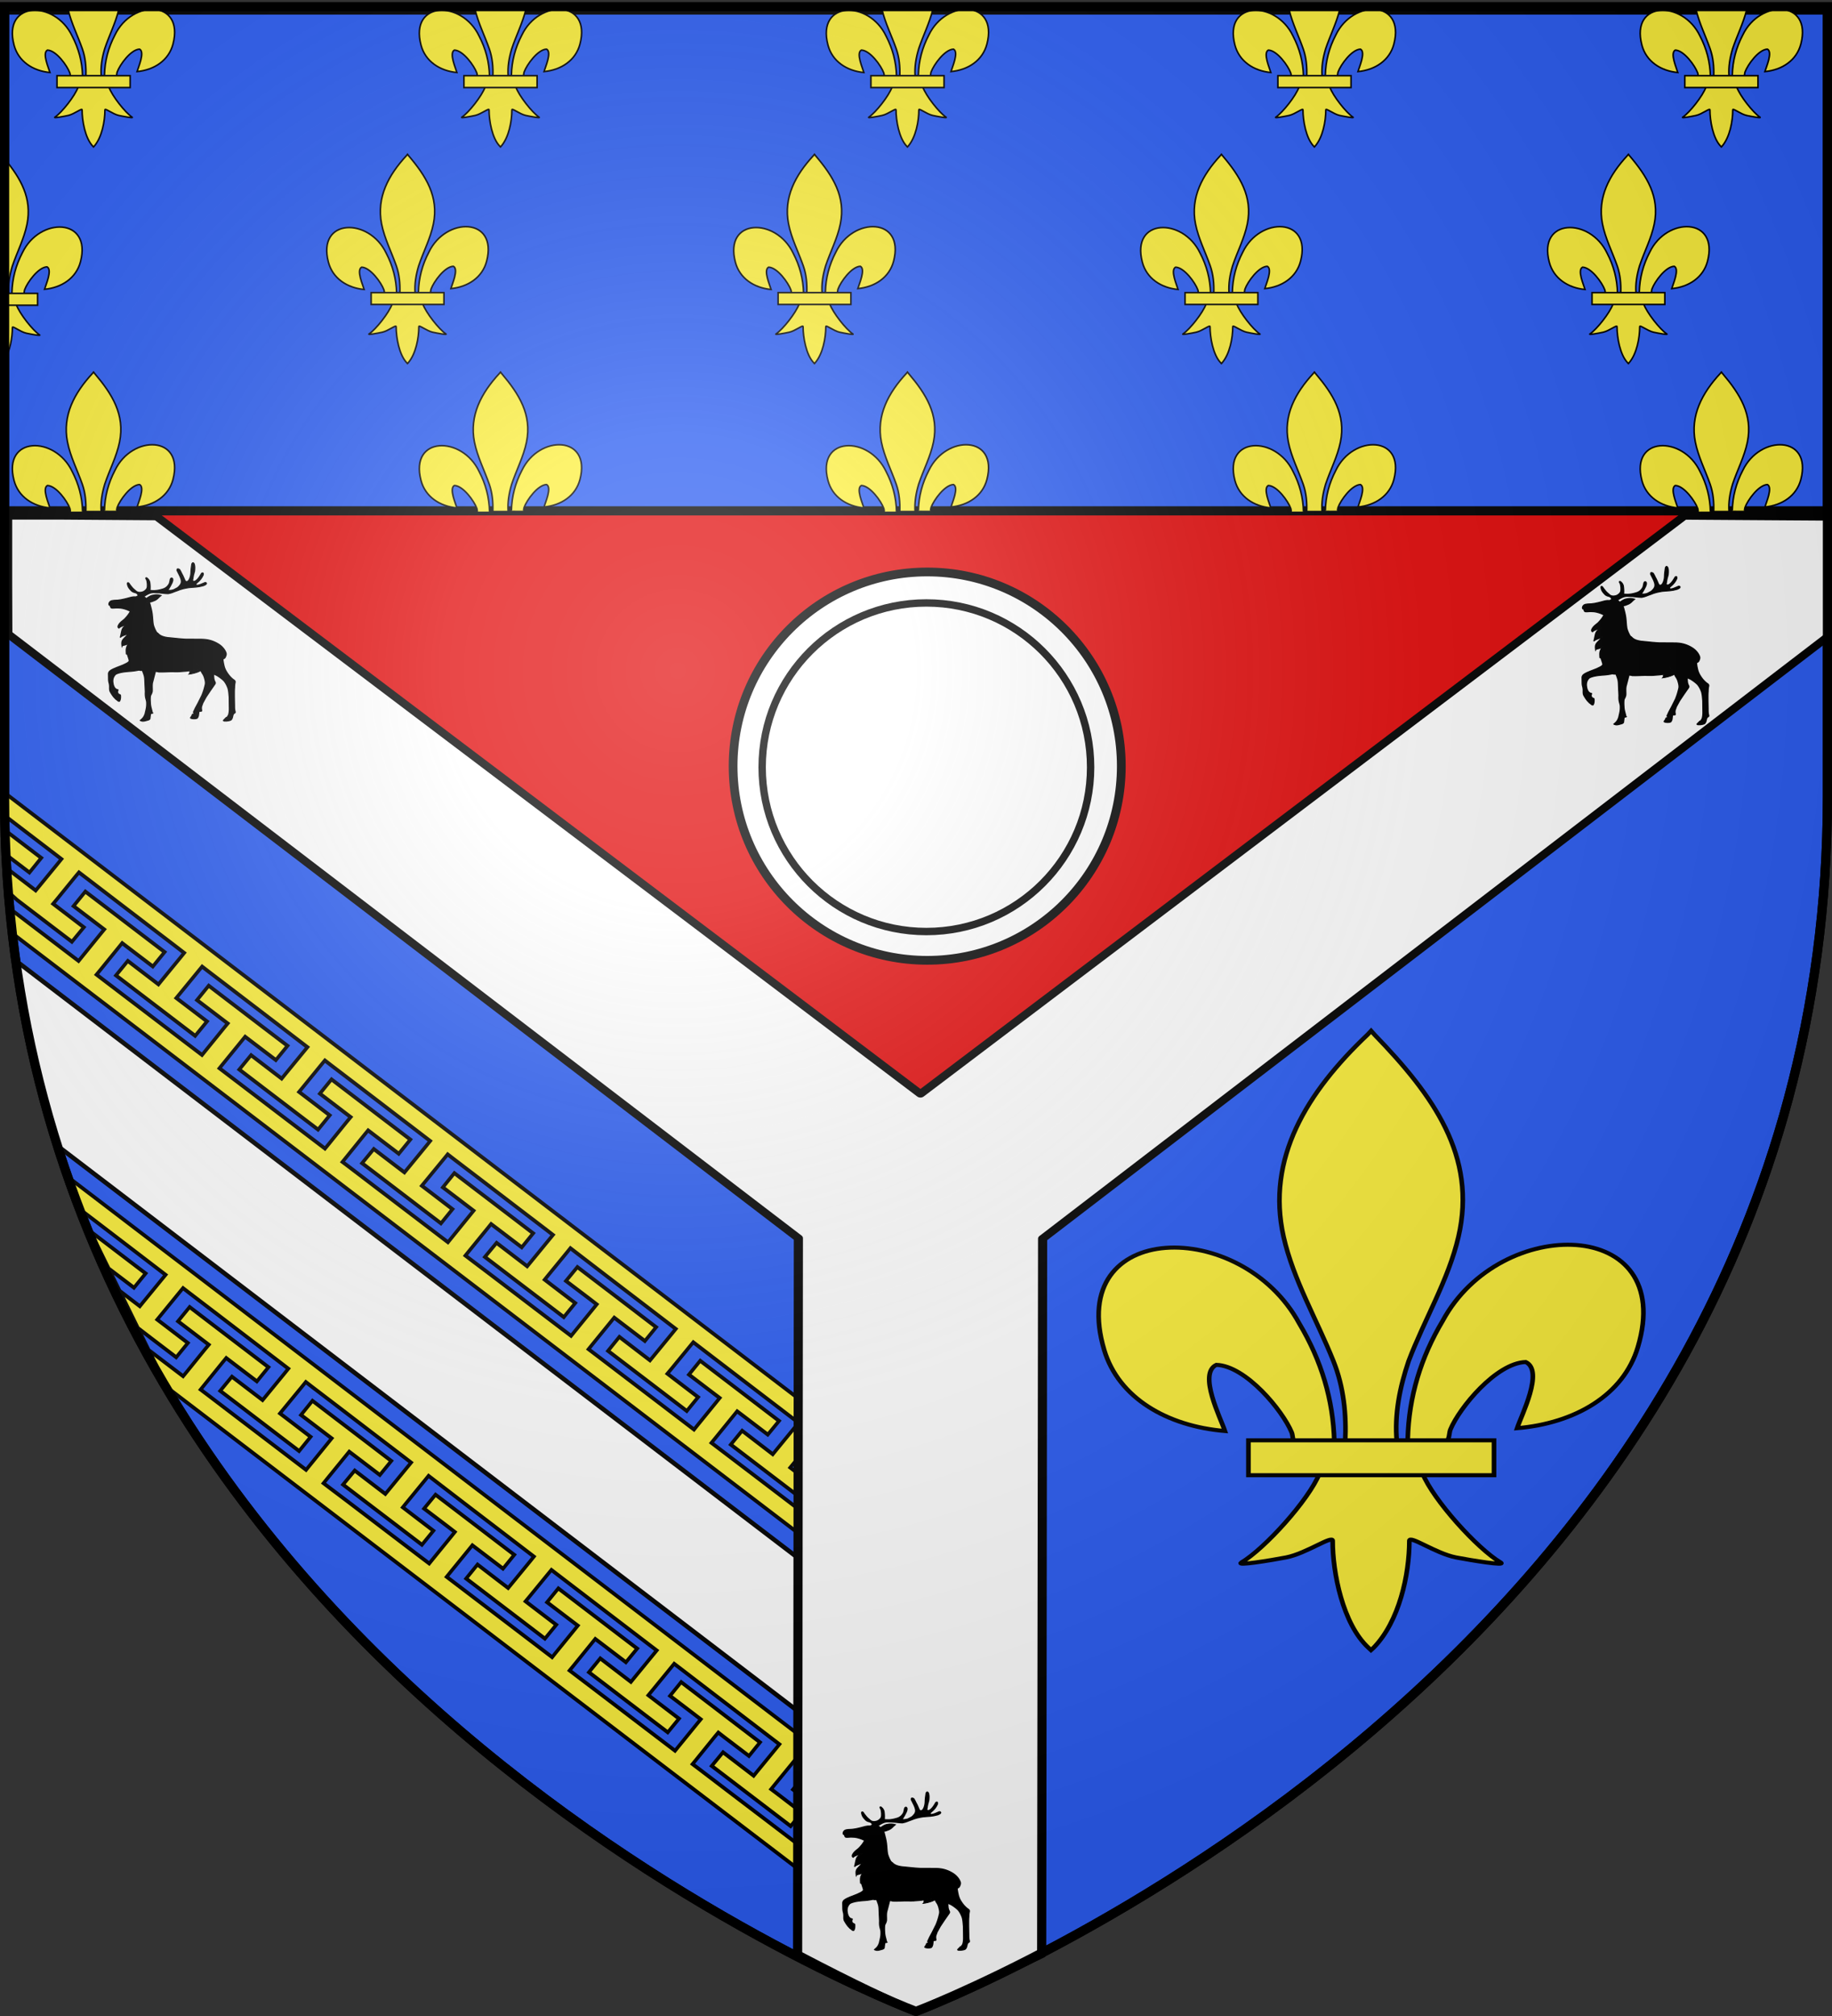 <svg xmlns="http://www.w3.org/2000/svg" xmlns:xlink="http://www.w3.org/1999/xlink" width="600" height="660" style="display:inline" version="1.0"><rect width="100%" height="100%" fill="#333333" stroke="none"/><desc>Flag of Canton of Valais (Wallis)</desc><defs><pattern id="q" width="63.433" height="32.822" patternTransform="translate(706.076 -110.317)" patternUnits="userSpaceOnUse"><path d="M1 16.188V1m45.974 15.188v15.634H15.96V16.188M31.467 1v15.188M1 31.822h61.433M1 16.188h61.433" style="fill:none;fill-opacity:1;fill-rule:evenodd;stroke:#000;stroke-width:2;stroke-linecap:square;stroke-linejoin:miter;stroke-miterlimit:4;stroke-dasharray:none;stroke-opacity:1;display:inline"/></pattern><pattern xlink:href="#q" id="r" patternTransform="translate(706.076 -110.317)"/><pattern xlink:href="#q" id="s" patternTransform="translate(706.076 -110.317)"/><pattern xlink:href="#q" id="u" patternTransform="translate(706.076 -110.317)"/><pattern xlink:href="#r" id="x" patternTransform="translate(1455.798 -99.233)"/><pattern xlink:href="#s" id="w" patternTransform="translate(1455.798 -99.233)"/><pattern xlink:href="#u" id="v" patternTransform="translate(1455.798 -99.233)"/><pattern xlink:href="#I" id="H" patternTransform="translate(1455.798 -99.233)"/><pattern xlink:href="#J" id="G" patternTransform="translate(1455.798 -99.233)"/><pattern xlink:href="#K" id="F" patternTransform="translate(1455.798 -99.233)"/><pattern xlink:href="#B" id="I" patternTransform="translate(706.076 -110.317)"/><pattern xlink:href="#B" id="J" patternTransform="translate(706.076 -110.317)"/><pattern xlink:href="#B" id="K" patternTransform="translate(706.076 -110.317)"/><pattern id="B" width="63.433" height="32.822" patternTransform="translate(706.076 -110.317)" patternUnits="userSpaceOnUse"><path d="M1 16.188V1m45.974 15.188v15.634H15.96V16.188M31.467 1v15.188M1 31.822h61.433M1 16.188h61.433" style="fill:none;fill-opacity:1;fill-rule:evenodd;stroke:#000;stroke-width:2;stroke-linecap:square;stroke-linejoin:miter;stroke-miterlimit:4;stroke-dasharray:none;stroke-opacity:1;display:inline"/></pattern><pattern id="X" width="63.433" height="32.822" patternTransform="translate(706.076 -110.317)" patternUnits="userSpaceOnUse"><path d="M1 16.188V1m45.974 15.188v15.634H15.96V16.188M31.467 1v15.188M1 31.822h61.433M1 16.188h61.433" style="fill:none;fill-opacity:1;fill-rule:evenodd;stroke:#000;stroke-width:2;stroke-linecap:square;stroke-linejoin:miter;stroke-miterlimit:4;stroke-dasharray:none;stroke-opacity:1;display:inline"/></pattern><pattern xlink:href="#X" id="Y" patternTransform="translate(706.076 -110.317)"/><pattern xlink:href="#X" id="Z" patternTransform="translate(706.076 -110.317)"/><pattern xlink:href="#X" id="aa" patternTransform="translate(706.076 -110.317)"/><pattern xlink:href="#Y" id="ad" patternTransform="translate(1455.798 -99.233)"/><pattern xlink:href="#Z" id="ac" patternTransform="translate(1455.798 -99.233)"/><pattern xlink:href="#aa" id="ab" patternTransform="translate(1455.798 -99.233)"/><pattern xlink:href="#ao" id="an" patternTransform="translate(1455.798 -99.233)"/><pattern xlink:href="#ap" id="am" patternTransform="translate(1455.798 -99.233)"/><pattern xlink:href="#aq" id="al" patternTransform="translate(1455.798 -99.233)"/><pattern xlink:href="#ah" id="ao" patternTransform="translate(706.076 -110.317)"/><pattern xlink:href="#ah" id="ap" patternTransform="translate(706.076 -110.317)"/><pattern xlink:href="#ah" id="aq" patternTransform="translate(706.076 -110.317)"/><pattern id="ah" width="63.433" height="32.822" patternTransform="translate(706.076 -110.317)" patternUnits="userSpaceOnUse"><path d="M1 16.188V1m45.974 15.188v15.634H15.96V16.188M31.467 1v15.188M1 31.822h61.433M1 16.188h61.433" style="fill:none;fill-opacity:1;fill-rule:evenodd;stroke:#000;stroke-width:2;stroke-linecap:square;stroke-linejoin:miter;stroke-miterlimit:4;stroke-dasharray:none;stroke-opacity:1;display:inline"/></pattern><g id="l"><path id="k" d="M0 0v1h.5z" transform="rotate(18 3.157 -.5)"/><use xlink:href="#k" width="810" height="540" transform="scale(-1 1)"/></g><g id="m"><use xlink:href="#l" width="810" height="540" transform="rotate(72)"/><use xlink:href="#l" width="810" height="540" transform="rotate(144)"/></g><g id="o"><path id="n" d="M0 0v1h.5z" transform="rotate(18 3.157 -.5)"/><use xlink:href="#n" width="810" height="540" transform="scale(-1 1)"/></g><g id="p"><use xlink:href="#o" width="810" height="540" transform="rotate(72)"/><use xlink:href="#o" width="810" height="540" transform="rotate(144)"/></g><g id="M"><path id="L" d="M0 0v1h.5z" transform="rotate(18 3.157 -.5)"/><use xlink:href="#L" width="810" height="540" transform="scale(-1 1)"/></g><g id="N"><use xlink:href="#M" width="810" height="540" transform="rotate(72)"/><use xlink:href="#M" width="810" height="540" transform="rotate(144)"/></g><g id="P"><path id="O" d="M0 0v1h.5z" transform="rotate(18 3.157 -.5)"/><use xlink:href="#O" width="810" height="540" transform="scale(-1 1)"/></g><g id="Q"><use xlink:href="#P" width="810" height="540" transform="rotate(72)"/><use xlink:href="#P" width="810" height="540" transform="rotate(144)"/></g><g id="S"><path id="R" d="M0 0v1h.5z" transform="rotate(18 3.157 -.5)"/><use xlink:href="#R" width="810" height="540" transform="scale(-1 1)"/></g><g id="T"><use xlink:href="#S" width="810" height="540" transform="rotate(72)"/><use xlink:href="#S" width="810" height="540" transform="rotate(144)"/></g><g id="V"><path id="U" d="M0 0v1h.5z" transform="rotate(18 3.157 -.5)"/><use xlink:href="#U" width="810" height="540" transform="scale(-1 1)"/></g><g id="W"><use xlink:href="#V" width="810" height="540" transform="rotate(72)"/><use xlink:href="#V" width="810" height="540" transform="rotate(144)"/></g><g id="as"><path id="ar" d="M0 0v1h.5z" transform="rotate(18 3.157 -.5)"/><use xlink:href="#ar" width="810" height="540" transform="scale(-1 1)"/></g><g id="at"><use xlink:href="#as" width="810" height="540" transform="rotate(72)"/><use xlink:href="#as" width="810" height="540" transform="rotate(144)"/></g><g id="av"><path id="au" d="M0 0v1h.5z" transform="rotate(18 3.157 -.5)"/><use xlink:href="#au" width="810" height="540" transform="scale(-1 1)"/></g><g id="aw"><use xlink:href="#av" width="810" height="540" transform="rotate(72)"/><use xlink:href="#av" width="810" height="540" transform="rotate(144)"/></g><radialGradient xlink:href="#a" id="aC" cx="221.445" cy="226.331" r="300" fx="221.445" fy="226.331" gradientTransform="matrix(1.353 0 0 1.349 -77.63 -85.747)" gradientUnits="userSpaceOnUse"/><linearGradient id="a"><stop offset="0" style="stop-color:white;stop-opacity:.314"/><stop offset=".19" style="stop-color:white;stop-opacity:.251"/><stop offset=".6" style="stop-color:#6b6b6b;stop-opacity:.125"/><stop offset="1" style="stop-color:black;stop-opacity:.125"/></linearGradient></defs><g style="display:inline"><path d="M598.5 2.188 300.156 300.53v357.907c1.733-.655 298.344-113.1 298.344-397.72z" style="fill:#2b5df2;fill-opacity:1;fill-rule:evenodd;stroke:#000;stroke-width:3;stroke-linecap:butt;stroke-linejoin:bevel;stroke-miterlimit:4;stroke-opacity:1;stroke-dasharray:none"/><path d="M598.707 167.065H1.293L301.55 406.22z" style="fill:#e20909;fill-opacity:1;fill-rule:evenodd;stroke:#000;stroke-width:2.467;stroke-linecap:butt;stroke-linejoin:bevel;stroke-miterlimit:4;stroke-dasharray:none;stroke-opacity:1"/><path d="M1.5 168.78v91.939C1.5 546.17 300 658.5 300 658.5l.156-.062V408.816z" style="fill:#2b5df2;fill-opacity:1;fill-rule:evenodd;stroke:#000;stroke-width:3;stroke-linecap:butt;stroke-linejoin:bevel;stroke-miterlimit:4;stroke-dasharray:none;stroke-opacity:1"/><circle cx="303.67" cy="250.822" r="63.569" style="opacity:1;fill:#fff;fill-opacity:1;fill-rule:nonzero;stroke:#000;stroke-width:2.862;stroke-linecap:round;stroke-linejoin:round;stroke-miterlimit:4;stroke-dasharray:none;stroke-dashoffset:0;stroke-opacity:1"/><circle cx="303.4" cy="251.18" r="53.789" style="opacity:1;fill:#fff;fill-opacity:1;fill-rule:nonzero;stroke:#000;stroke-width:2.422;stroke-linecap:round;stroke-linejoin:round;stroke-miterlimit:4;stroke-dasharray:none;stroke-dashoffset:0;stroke-opacity:1"/><path d="M407.03 608.7c1.424-61.957 16.75-119.54 45.289-174.11 74.714-157.185 302.92-153.431 252.615 38.812-18.537 70.84-81.509 112.474-156.319 119.615 5.4-18.665 35.1-84.652 11.125-97.562-38.339 1.449-85.945 67.706-97.393 99.301-1.653 4.536-1.19 9.778-3.036 14.24" style="display:inline;opacity:1;fill:#fcef3c;fill-opacity:1;fill-rule:evenodd;stroke:#000;stroke-width:6;stroke-linecap:butt;stroke-linejoin:miter;stroke-miterlimit:4;stroke-dasharray:none;stroke-opacity:1" transform="matrix(.253 0 0 .222 358.075 335.91)"/><g style="display:inline;opacity:1"><g style="fill:#fcef3c;fill-opacity:1;stroke:#000;stroke-width:6;stroke-miterlimit:4;stroke-dasharray:none;stroke-opacity:1"><path d="M350.523 657.372c-1.425-61.956-16.751-119.54-45.29-174.108-74.714-157.186-302.92-153.432-252.615 38.81 18.537 70.84 81.509 112.475 156.319 119.616-5.4-18.665-35.1-84.652-11.124-97.562 38.338 1.449 85.944 67.706 97.392 99.301 1.653 4.536 1.19 9.778 3.036 14.24" style="fill:#fcef3c;fill-opacity:1;fill-rule:evenodd;stroke:#000;stroke-width:6;stroke-linecap:butt;stroke-linejoin:miter;stroke-miterlimit:4;stroke-dasharray:none;stroke-opacity:1" transform="matrix(.253 0 0 .222 348.318 326.033)"/><path d="M393.626 57.12c-78.714 84.85-131.565 182.962-108.781 298.031 12.57 63.484 43.041 122.28 64.53 183.438 13.437 38.37 16.873 78.452 15.282 118.781h66.781c-3.196-40.626 3.807-79.998 15.282-118.781 20.474-61.538 51.625-119.906 64.53-183.438 24.129-118.779-32.506-208.36-108.437-297.656l-4.64-5.918z" style="fill:#fcef3c;fill-opacity:1;fill-rule:nonzero;stroke:#000;stroke-width:6;stroke-linecap:butt;stroke-linejoin:miter;stroke-miterlimit:4;stroke-dasharray:none;stroke-opacity:1" transform="matrix(.253 0 0 .222 348.318 326.033)"/><path d="M331.345 704.401c-13.962 39.13-70.889 110.792-101.125 131.22-7.843 5.297 37.486-3.052 57.78-7.5 26.62-5.835 61.218-34.198 60.407-24.188-.075 45.838 12.811 122.324 46.406 157.468l3.182 3.388 3.287-3.388c33.578-39.17 46.238-108.042 46.406-157.468-.81-10.01 33.788 18.353 60.407 24.187 20.295 4.449 65.623 12.798 57.78 7.5-30.236-20.427-87.131-92.089-101.093-131.219z" style="fill:#fcef3c;fill-opacity:1;fill-rule:evenodd;stroke:#000;stroke-width:6;stroke-linecap:butt;stroke-linejoin:miter;stroke-miterlimit:4;stroke-dasharray:none;stroke-opacity:1" transform="matrix(.253 0 0 .222 348.318 326.033)"/><path d="M239.352 655.379H557.24v51.503H239.352z" style="fill:#fcef3c;fill-opacity:1;stroke:#000;stroke-width:6;stroke-miterlimit:4;stroke-dasharray:none;stroke-opacity:1" transform="matrix(.253 0 0 .222 348.318 326.033)"/></g></g><g style="display:inline;opacity:1"><path d="M470.945-222.234 1001.66-406.87l-52.975-50.617L387.48-262.27c23.055 15.306 48.182 29.76 83.465 40.037z" style="display:inline;opacity:1;fill:#fff;fill-opacity:1;fill-rule:evenodd;stroke:#000;stroke-width:2.412;stroke-linecap:butt;stroke-linejoin:miter;stroke-miterlimit:4;stroke-dasharray:none;stroke-opacity:1" transform="matrix(.333 .507 -.351 .459 -215.53 238.74)"/><path d="m502.125-212.236 12.716-4.428 22.128-7.688 22.049-7.642 4.811-1.66-.116 3.218-.576 16.832-.09 3.23-4.787 1.67-17.29 5.999 23.368 2.33 15.666-5.404 17.292-6.037.33-10.557-17.29 6-4.785 1.67.118-3.256.549-16.805.118-3.256 4.783-1.633 22.104-7.698 22.101-7.66 22.13-7.687 4.757-1.643-.09 3.229-.577 16.832-.115 3.219-4.786 1.67-17.318 6.027-.38 10.536 17.345-6.054 22.076-7.67 17.346-6.054.297-10.453-17.29 5.999-4.786 1.67.118-3.256.602-16.822.09-3.229 4.784-1.633 22.104-7.697 22.1-7.66 22.105-7.697 4.783-1.634-.116 3.22-.576 16.831-.116 3.219-4.733 1.654-17.343 6.016-.403 10.488 17.37-6.044 22.08-7.708 17.317-6.026.318-10.368-17.29 6-4.759 1.643.091-3.23.576-16.831.091-3.23 4.811-1.66 11.023-3.802 11.129-3.837 22.128-7.687 22.102-7.66 4.758-1.644-.09 3.23-.574 16.794-.119 3.256-4.786 1.671-17.315 5.989-.287 10.302 17.265-6.01 22.104-7.697 17.318-6.026.335-10.244-17.318 6.027-4.811 1.66.143-3.246.576-16.832.119-3.257 4.758-1.643 22.101-7.66 22.076-7.67 22.13-7.687 4.785-1.67-.118 3.256-.577 16.832-.09 3.229-4.758 1.643-17.368 6.006-.336 10.244 17.318-6.027 22.104-7.697 17.293-6.037.355-10.158-17.318 6.027-4.758 1.643.118-3.256.574-16.795.093-3.266 4.786-1.671 22.073-7.632 22.077-7.67 22.1-7.66 4.787-1.67-.091 3.228-.577 16.832-.09 3.23-4.812 1.66-17.29 5.999-.38 10.147 17.318-6.026 22.157-7.715 17.317-6.026.323-10.055-17.316 5.989-4.76 1.68.092-3.266.574-16.794.119-3.257 4.783-1.633 22.104-7.697 22.048-7.642 5.737-1.985a355 355 0 0 0 1.536-11.583L768.752-315.466l-281.138 97.867zm101.758 14.843 119.001-41.423 338.376-117.785a481 481 0 0 0 3.334-12.213l-2.935 1.023.09-3.229.524-16.814.09-3.23 4.786-1.67 3.094-1.076c.68-3.489 1.315-7.009 1.904-10.54l-4.706 1.627-22.103 7.697-17.318 6.027-.323 10.054 17.293-6.036 4.814-1.7-.09 3.23-.496 16.787-.09 3.229-4.839 1.688-22.079 7.708-22.053 7.718-22.104 7.697-4.814 1.699.118-3.257.469-16.76.146-3.283 4.783-1.633 17.32-6.065.27-10.037-17.318 6.027-22.129 7.687-17.318 6.026-.274 10.113 17.292-6.037 4.811-1.66-.115 3.218-.524 16.815-.09 3.229-4.786 1.67-22.079 7.709-22.132 7.725-22.053 7.718-4.786 1.67.118-3.256.496-16.787.09-3.229 4.761-1.681 17.293-6.037.355-10.158-17.318 6.027-22.103 7.697-17.318 6.027-.308 10.216 17.346-6.054 4.76-1.681-.09 3.228-.523 16.815-.066 3.24-4.786 1.67-22.156 7.715-22.079 7.708-22.079 7.707-4.786 1.671.09-3.228.524-16.815.09-3.229 4.787-1.671 17.293-6.037.307-10.216-17.29 6-22.104 7.697-17.293 6.036-.365 10.31 17.348-6.093 4.783-1.633-.09 3.23-.521 16.776-.09 3.229-4.761 1.681-22.107 7.735-22.131 7.726-11.16 3.902-11.002 3.888-4.786 1.671.09-3.229.524-16.815.09-3.228 4.761-1.682 17.293-6.036.318-10.368-17.29 6-22.08 7.707-17.37 6.044-.27 10.425 17.346-6.054 4.733-1.653-.09 3.229-.497 16.787-.09 3.229-4.786 1.67-22.132 7.726-22.078 7.707-22.104 7.698-4.761 1.681.09-3.229.469-16.76.118-3.256 4.786-1.67 17.293-6.037.325-10.481-17.318 6.026-22.104 7.698-17.318 6.026-.327 10.519 17.317-6.027 4.84-1.688-.144 3.246-.468 16.76-.119 3.256-4.733 1.654-22.159 7.752-43.83-4.222-4.461-1.946 4.786-1.671 17.32-6.065.33-10.556-17.292 6.037-22.104 7.697zM332.61-304.701l12.58-4.361 22.077-7.67 4.811-1.661-.09 3.229-.574 16.794-.118 3.257-4.811 1.66-17.29 6 8.502 3.448 2.996 2.762 5.47-1.416 22.105-7.697 17.292-6.037.396-10.763-17.317 6.026-4.811 1.661.143-3.246.523-16.815.144-3.246 4.786-1.671 22.1-7.66 22.077-7.67 22.076-7.67 4.784-1.633-.091 3.23-.574 16.794-.093 3.266-4.81 1.661-17.291 5.999-.34 10.708 17.264-6.01 22.42-7.801 17.319-6.027.366-10.697-17.318 6.026-4.786 1.671.118-3.256.574-16.795.118-3.256 4.783-1.633 22.104-7.698 22.13-7.687 22.048-7.642 4.81-1.661-.115 3.218-.576 16.833-.09 3.229-4.787 1.67-17.29 6-.36 10.621 17.29-5.998 22.103-7.698 17.293-6.037.33-10.556-17.29 5.999-4.786 1.67.118-3.256.55-16.804.117-3.257 4.784-1.633 22.104-7.697 22.1-7.66 22.13-7.687 4.758-1.644-.09 3.23-.577 16.831-.116 3.219-4.785 1.671-17.318 6.026-.381 10.537 17.345-6.055 22.077-7.67 17.345-6.053.298-10.454-17.29 6-4.786 1.67.118-3.256.601-16.822.091-3.23 4.783-1.632 22.104-7.698 22.101-7.66 22.104-7.697 4.784-1.633-.116 3.218-.576 16.833-.116 3.218-4.733 1.654-17.343 6.016-.403 10.488 17.37-6.044 22.079-7.707 17.318-6.027.317-10.367-17.29 5.999-4.758 1.643.09-3.229.577-16.832.09-3.229 4.811-1.66 11.023-3.803 11.129-3.837 22.129-7.687 22.101-7.66 4.758-1.643-.09 3.229-.574 16.794-.118 3.257-4.786 1.67-17.315 5.99-.288 10.301 17.265-6.009 22.104-7.697 17.318-6.027.335-10.243-17.318 6.026-4.81 1.66.142-3.245.577-16.833.118-3.256 4.758-1.644 22.101-7.66 22.077-7.669 22.129-7.687 4.786-1.671-.119 3.256-.576 16.832-.09 3.23-4.759 1.643-17.368 6.006-.335 10.243 17.318-6.026 22.104-7.698 17.292-6.036.355-10.158-17.317 6.026-4.759 1.644.118-3.257.574-16.794.093-3.267 4.786-1.67 22.074-7.633 22.076-7.67 22.101-7.66 4.786-1.67-.09 3.228-.577 16.833-.09 3.229-4.811 1.66-17.29 6-.38 10.147 17.317-6.027 22.157-7.715 17.318-6.026.322-10.054-17.315 5.988-4.761 1.681.093-3.266.574-16.795.118-3.256 4.783-1.633 22.104-7.698 22.049-7.642 5.736-1.985a356 356 0 0 0 1.537-11.582L754.136-461.7 324.18-312.028zm12.315 12.83 17.293-6.036.29-10.728-17.264 6.009-9.088 3.164zm49.285-27.794-.313 10.68 17.292-6.036 4.786-1.671-.118 3.256-.496 16.788-.09 3.228-4.786 1.671-22.079 7.708-22.106 7.735 4.903 3.229 3.898 4.001L708.268-385.05l338.375-117.785a481 481 0 0 0 3.334-12.213l-2.935 1.024.091-3.23.524-16.814.09-3.229 4.786-1.67 3.093-1.077c.681-3.489 1.315-7.009 1.904-10.539l-4.705 1.626-22.104 7.698-17.318 6.026-.322 10.055 17.293-6.037 4.813-1.699-.09 3.23-.497 16.786-.09 3.23-4.84 1.688-22.078 7.707-22.053 7.718-22.104 7.698-4.814 1.698.118-3.256.469-16.76.145-3.284 4.784-1.633 17.32-6.064.27-10.037-17.318 6.026-22.13 7.687-17.317 6.027-.275 10.113 17.293-6.037 4.811-1.661-.115 3.219-.524 16.814-.09 3.23-4.787 1.67-22.078 7.708-22.132 7.725-22.053 7.718-4.786 1.671.118-3.256.496-16.788.09-3.228 4.761-1.682 17.293-6.036.355-10.158-17.318 6.026-22.104 7.698-17.318 6.026-.307 10.216 17.346-6.054 4.76-1.681-.09 3.229-.524 16.815-.065 3.239-4.786 1.67-22.157 7.716-22.078 7.707-22.079 7.708-4.786 1.67.09-3.228.524-16.815.09-3.229 4.787-1.67 17.292-6.037.308-10.216-17.29 5.999-22.104 7.697-17.293 6.037-.365 10.309 17.348-6.092 4.783-1.633-.09 3.229-.521 16.777-.091 3.228-4.76 1.682-22.107 7.735-22.132 7.725-11.159 3.902-11.002 3.889-4.786 1.67.09-3.228.524-16.815.09-3.229 4.761-1.681 17.293-6.037.317-10.367-17.29 5.999-22.078 7.707-17.371 6.044-.27 10.426 17.345-6.054 4.734-1.654-.09 3.229-.497 16.787-.09 3.229-4.786 1.671-22.132 7.725-22.078 7.708-22.104 7.697-4.761 1.681.09-3.228.469-16.76.118-3.256 4.786-1.671 17.293-6.037.325-10.48-17.318 6.026-22.104 7.697-17.318 6.026-.328 10.52 17.318-6.027 4.839-1.689-.143 3.246-.469 16.76-.118 3.256-4.733 1.654-22.159 7.753-22.079 7.708-22.131 7.725-4.786 1.67.09-3.228.524-16.815.09-3.229 4.786-1.67 17.32-6.065.331-10.557-17.292 6.037-22.104 7.697-17.318 6.027-.308 10.604 17.293-6.036 4.786-1.671-.118 3.256-.496 16.787-.09 3.23-4.787 1.67-22.079 7.708-22.131 7.725-22.079 7.708-4.81 1.66.115-3.218.496-16.787.09-3.229 4.786-1.671 17.293-6.037.338-10.67-17.318 6.027-22.42 7.802z" style="display:inline;opacity:1;fill:#fcef3c;fill-opacity:1;fill-rule:evenodd;stroke:#000;stroke-width:2;stroke-linecap:butt;stroke-linejoin:miter;stroke-miterlimit:4;stroke-dasharray:none;stroke-opacity:1" transform="matrix(.333 .507 -.351 .459 -215.53 238.74)"/></g></g><g style="display:inline"><g style="display:inline"><g style="display:inline"><path d="M1.5 2.188v163.968h597V2.188z" style="opacity:1;fill:#2b5df2;fill-opacity:1;stroke:#000;stroke-width:3;stroke-miterlimit:4;stroke-dasharray:none;stroke-opacity:1" transform="translate(0 1.086)"/><path d="M567.344 23.538c.107-4.67 1.262-9.01 3.413-13.123 5.632-11.847 22.833-11.564 19.04 2.926-1.396 5.34-6.143 8.477-11.781 9.015.407-1.406 2.645-6.38.838-7.353-2.89.11-6.478 5.103-7.34 7.485-.125.341-.09.737-.23 1.073" style="display:inline;fill:#fcef3c;fill-opacity:1;fill-rule:evenodd;stroke:#000;stroke-width:.511;stroke-linecap:butt;stroke-linejoin:miter;stroke-miterlimit:4;stroke-dasharray:none;stroke-opacity:1" transform="translate(0 1.086)"/><path d="M560.18 23.847c-.107-4.67-1.262-9.01-3.413-13.123-5.632-11.848-22.833-11.565-19.04 2.925 1.396 5.34 6.143 8.478 11.781 9.016-.407-1.407-2.645-6.38-.838-7.353 2.89.109 6.478 5.103 7.34 7.484.125.342.09.737.23 1.074" style="fill:#fcef3c;fill-opacity:1;fill-rule:evenodd;stroke:#000;stroke-width:.511;stroke-linecap:butt;stroke-linejoin:miter;stroke-miterlimit:4;stroke-dasharray:none;stroke-opacity:1" transform="translate(0 1.086)"/><path d="M555.5 2.188c1.057 4.358 3.102 8.473 4.594 12.718 1.013 2.892 1.276 5.898 1.156 8.938h5.031c-.24-3.062.292-6.015 1.157-8.938 1.421-4.272 3.51-8.36 4.593-12.718z" style="fill:#fcef3c;fill-opacity:1;fill-rule:nonzero;stroke:#000;stroke-width:.511;stroke-linecap:butt;stroke-linejoin:miter;stroke-miterlimit:4;stroke-dasharray:none;stroke-opacity:1" transform="translate(0 1.086)"/><path d="M558.735 27.392c-1.053 2.95-5.343 8.35-7.622 9.89-.591.4 2.825-.23 4.355-.565 2.006-.44 4.614-2.577 4.553-1.823-.006 3.455.965 9.22 3.498 11.869l.24.255.247-.255c2.531-2.952 3.485-8.143 3.498-11.869-.061-.754 2.547 1.383 4.553 1.823 1.53.335 4.946.965 4.355.565-2.279-1.54-6.567-6.94-7.62-9.89z" style="fill:#fcef3c;fill-opacity:1;fill-rule:evenodd;stroke:#000;stroke-width:.511;stroke-linecap:butt;stroke-linejoin:miter;stroke-miterlimit:4;stroke-dasharray:none;stroke-opacity:1" transform="translate(0 1.086)"/><path d="M551.801 23.697h23.96v3.882h-23.96z" style="fill:#fcef3c;fill-opacity:1;stroke:#000;stroke-width:.511;stroke-miterlimit:4;stroke-dasharray:none;stroke-opacity:1" transform="translate(0 1.086)"/><path d="M434.06 23.538c.107-4.67 1.262-9.01 3.413-13.123 5.632-11.847 22.833-11.564 19.04 2.926-1.396 5.34-6.143 8.477-11.781 9.015.407-1.406 2.645-6.38.838-7.353-2.89.11-6.478 5.103-7.34 7.485-.125.341-.09.737-.23 1.073" style="display:inline;fill:#fcef3c;fill-opacity:1;fill-rule:evenodd;stroke:#000;stroke-width:.511;stroke-linecap:butt;stroke-linejoin:miter;stroke-miterlimit:4;stroke-dasharray:none;stroke-opacity:1" transform="translate(0 1.086)"/><path d="M426.896 23.847c-.107-4.67-1.262-9.01-3.413-13.123-5.632-11.848-22.833-11.565-19.04 2.925 1.396 5.34 6.143 8.478 11.781 9.016-.407-1.407-2.645-6.38-.838-7.353 2.89.109 6.478 5.103 7.34 7.484.125.342.09.737.23 1.074" style="fill:#fcef3c;fill-opacity:1;fill-rule:evenodd;stroke:#000;stroke-width:.511;stroke-linecap:butt;stroke-linejoin:miter;stroke-miterlimit:4;stroke-dasharray:none;stroke-opacity:1" transform="translate(0 1.086)"/><path d="M422.219 2.188c1.057 4.358 3.102 8.473 4.594 12.718 1.012 2.892 1.276 5.898 1.156 8.938H433c-.241-3.062.291-6.015 1.156-8.938 1.422-4.272 3.51-8.36 4.594-12.718z" style="fill:#fcef3c;fill-opacity:1;fill-rule:nonzero;stroke:#000;stroke-width:.511;stroke-linecap:butt;stroke-linejoin:miter;stroke-miterlimit:4;stroke-dasharray:none;stroke-opacity:1" transform="translate(0 1.086)"/><path d="M425.45 27.392c-1.052 2.95-5.342 8.35-7.621 9.89-.591.4 2.825-.23 4.355-.565 2.006-.44 4.614-2.577 4.553-1.823-.006 3.455.965 9.22 3.498 11.869l.24.255.247-.255c2.531-2.952 3.485-8.143 3.498-11.869-.061-.754 2.547 1.383 4.553 1.823 1.53.335 4.946.965 4.355.565-2.279-1.54-6.567-6.94-7.62-9.89z" style="fill:#fcef3c;fill-opacity:1;fill-rule:evenodd;stroke:#000;stroke-width:.511;stroke-linecap:butt;stroke-linejoin:miter;stroke-miterlimit:4;stroke-dasharray:none;stroke-opacity:1" transform="translate(0 1.086)"/><path d="M418.517 23.697h23.96v3.882h-23.96z" style="fill:#fcef3c;fill-opacity:1;stroke:#000;stroke-width:.511;stroke-miterlimit:4;stroke-dasharray:none;stroke-opacity:1" transform="translate(0 1.086)"/><path d="M300.776 23.538c.107-4.67 1.262-9.01 3.413-13.123 5.632-11.847 22.833-11.564 19.04 2.926-1.396 5.34-6.143 8.477-11.781 9.015.407-1.406 2.645-6.38.838-7.353-2.89.11-6.478 5.103-7.34 7.485-.125.341-.09.737-.23 1.073" style="display:inline;fill:#fcef3c;fill-opacity:1;fill-rule:evenodd;stroke:#000;stroke-width:.511;stroke-linecap:butt;stroke-linejoin:miter;stroke-miterlimit:4;stroke-dasharray:none;stroke-opacity:1" transform="translate(0 1.086)"/><path d="M293.612 23.847c-.107-4.67-1.262-9.01-3.413-13.123-5.632-11.848-22.833-11.565-19.04 2.925 1.396 5.34 6.143 8.478 11.781 9.016-.407-1.407-2.645-6.38-.838-7.353 2.89.109 6.478 5.103 7.34 7.484.125.342.09.737.23 1.074" style="fill:#fcef3c;fill-opacity:1;fill-rule:evenodd;stroke:#000;stroke-width:.511;stroke-linecap:butt;stroke-linejoin:miter;stroke-miterlimit:4;stroke-dasharray:none;stroke-opacity:1" transform="translate(0 1.086)"/><path d="M288.906 2.188c1.057 4.359 3.133 8.472 4.625 12.718 1.013 2.892 1.276 5.898 1.156 8.938h5.032c-.241-3.062.291-6.015 1.156-8.938 1.422-4.272 3.51-8.36 4.594-12.718z" style="fill:#fcef3c;fill-opacity:1;fill-rule:nonzero;stroke:#000;stroke-width:.511;stroke-linecap:butt;stroke-linejoin:miter;stroke-miterlimit:4;stroke-dasharray:none;stroke-opacity:1" transform="translate(0 1.086)"/><path d="M292.167 27.392c-1.053 2.95-5.343 8.35-7.622 9.89-.591.4 2.825-.23 4.355-.565 2.006-.44 4.614-2.577 4.553-1.823-.006 3.455.965 9.22 3.498 11.869l.24.255.247-.255c2.531-2.952 3.485-8.143 3.498-11.869-.061-.754 2.547 1.383 4.553 1.823 1.53.335 4.946.965 4.355.565-2.279-1.54-6.567-6.94-7.62-9.89z" style="fill:#fcef3c;fill-opacity:1;fill-rule:evenodd;stroke:#000;stroke-width:.511;stroke-linecap:butt;stroke-linejoin:miter;stroke-miterlimit:4;stroke-dasharray:none;stroke-opacity:1" transform="translate(0 1.086)"/><path d="M285.233 23.697h23.96v3.882h-23.96z" style="fill:#fcef3c;fill-opacity:1;stroke:#000;stroke-width:.511;stroke-miterlimit:4;stroke-dasharray:none;stroke-opacity:1" transform="translate(0 1.086)"/><path d="M167.492 23.538c.107-4.67 1.262-9.01 3.413-13.123 5.632-11.847 22.833-11.564 19.04 2.926-1.396 5.34-6.143 8.477-11.781 9.015.407-1.406 2.645-6.38.838-7.353-2.89.11-6.478 5.103-7.34 7.485-.125.341-.09.737-.23 1.073" style="display:inline;fill:#fcef3c;fill-opacity:1;fill-rule:evenodd;stroke:#000;stroke-width:.511;stroke-linecap:butt;stroke-linejoin:miter;stroke-miterlimit:4;stroke-dasharray:none;stroke-opacity:1" transform="translate(0 1.086)"/><path d="M160.328 23.847c-.107-4.67-1.262-9.01-3.413-13.123-5.632-11.848-22.833-11.565-19.04 2.925 1.396 5.34 6.143 8.478 11.781 9.016-.407-1.407-2.645-6.38-.838-7.353 2.89.109 6.478 5.103 7.34 7.484.125.342.09.737.23 1.074" style="fill:#fcef3c;fill-opacity:1;fill-rule:evenodd;stroke:#000;stroke-width:.511;stroke-linecap:butt;stroke-linejoin:miter;stroke-miterlimit:4;stroke-dasharray:none;stroke-opacity:1" transform="translate(0 1.086)"/><path d="M155.625 2.188c1.057 4.359 3.133 8.472 4.625 12.718 1.013 2.892 1.276 5.898 1.156 8.938h5.031c-.24-3.062.292-6.015 1.157-8.938 1.421-4.272 3.51-8.36 4.594-12.718z" style="fill:#fcef3c;fill-opacity:1;fill-rule:nonzero;stroke:#000;stroke-width:.511;stroke-linecap:butt;stroke-linejoin:miter;stroke-miterlimit:4;stroke-dasharray:none;stroke-opacity:1" transform="translate(0 1.086)"/><path d="M158.883 27.392c-1.053 2.95-5.343 8.35-7.622 9.89-.591.4 2.825-.23 4.355-.565 2.006-.44 4.614-2.577 4.553-1.823-.006 3.455.965 9.22 3.498 11.869l.24.255.247-.255c2.531-2.952 3.485-8.143 3.498-11.869-.061-.754 2.547 1.383 4.553 1.823 1.53.335 4.946.965 4.355.565-2.279-1.54-6.567-6.94-7.62-9.89z" style="fill:#fcef3c;fill-opacity:1;fill-rule:evenodd;stroke:#000;stroke-width:.511;stroke-linecap:butt;stroke-linejoin:miter;stroke-miterlimit:4;stroke-dasharray:none;stroke-opacity:1" transform="translate(0 1.086)"/><path d="M151.949 23.697h23.96v3.882h-23.96z" style="fill:#fcef3c;fill-opacity:1;stroke:#000;stroke-width:.511;stroke-miterlimit:4;stroke-dasharray:none;stroke-opacity:1" transform="translate(0 1.086)"/><path d="M34.208 23.538c.107-4.67 1.262-9.01 3.413-13.123 5.632-11.847 22.833-11.564 19.04 2.926-1.396 5.34-6.143 8.477-11.781 9.015.407-1.406 2.645-6.38.838-7.353-2.89.11-6.478 5.103-7.34 7.485-.125.341-.09.737-.23 1.073" style="display:inline;fill:#fcef3c;fill-opacity:1;fill-rule:evenodd;stroke:#000;stroke-width:.511;stroke-linecap:butt;stroke-linejoin:miter;stroke-miterlimit:4;stroke-dasharray:none;stroke-opacity:1" transform="translate(0 1.086)"/><path d="M27.044 23.847c-.107-4.67-1.262-9.01-3.413-13.123C17.999-1.124.798-.841 4.59 13.649c1.396 5.34 6.143 8.478 11.781 9.016-.407-1.407-2.645-6.38-.838-7.353 2.89.109 6.478 5.103 7.34 7.484.125.342.09.737.23 1.074" style="fill:#fcef3c;fill-opacity:1;fill-rule:evenodd;stroke:#000;stroke-width:.511;stroke-linecap:butt;stroke-linejoin:miter;stroke-miterlimit:4;stroke-dasharray:none;stroke-opacity:1" transform="translate(0 1.086)"/><path d="M22.344 2.188c1.057 4.359 3.133 8.472 4.625 12.718 1.013 2.892 1.276 5.898 1.156 8.938h5.031c-.24-3.062.26-6.015 1.125-8.938 1.422-4.272 3.51-8.361 4.594-12.718z" style="fill:#fcef3c;fill-opacity:1;fill-rule:nonzero;stroke:#000;stroke-width:.511;stroke-linecap:butt;stroke-linejoin:miter;stroke-miterlimit:4;stroke-dasharray:none;stroke-opacity:1" transform="translate(0 1.086)"/><path d="M25.599 27.392c-1.053 2.95-5.343 8.35-7.622 9.89-.591.4 2.825-.23 4.355-.565 2.006-.44 4.614-2.577 4.553-1.823-.006 3.455.965 9.22 3.498 11.869l.24.255.247-.255c2.531-2.952 3.485-8.143 3.498-11.869-.061-.754 2.547 1.383 4.553 1.823 1.53.335 4.946.965 4.355.565-2.279-1.54-6.567-6.94-7.62-9.89z" style="fill:#fcef3c;fill-opacity:1;fill-rule:evenodd;stroke:#000;stroke-width:.511;stroke-linecap:butt;stroke-linejoin:miter;stroke-miterlimit:4;stroke-dasharray:none;stroke-opacity:1" transform="translate(0 1.086)"/><path d="M18.665 23.697h23.96v3.882h-23.96z" style="fill:#fcef3c;fill-opacity:1;stroke:#000;stroke-width:.511;stroke-miterlimit:4;stroke-dasharray:none;stroke-opacity:1" transform="translate(0 1.086)"/><g style="display:inline"><path d="M407.03 608.7c1.424-61.957 16.75-119.54 45.289-174.11 74.714-157.185 302.92-153.431 252.615 38.812-18.537 70.84-81.509 112.474-156.319 119.615 5.4-18.665 35.1-84.652 11.125-97.562-38.339 1.449-85.945 67.706-97.393 99.301-1.653 4.536-1.19 9.778-3.036 14.24" style="display:inline;opacity:1;fill:#fcef3c;fill-opacity:1;fill-rule:evenodd;stroke:#000;stroke-width:6.78;stroke-linecap:butt;stroke-linejoin:miter;stroke-miterlimit:4;stroke-dasharray:none;stroke-opacity:1" transform="matrix(.075 0 0 .075 506.36 50.016)"/><g style="display:inline;opacity:1"><g style="fill:#fcef3c;fill-opacity:1;stroke:#000;stroke-width:6.78;stroke-miterlimit:4;stroke-dasharray:none;stroke-opacity:1"><path d="M350.523 657.372c-1.425-61.956-16.751-119.54-45.29-174.108-74.714-157.186-302.92-153.432-252.615 38.81 18.537 70.84 81.509 112.475 156.319 119.616-5.4-18.665-35.1-84.652-11.124-97.562 38.338 1.449 85.944 67.706 97.392 99.301 1.653 4.536 1.19 9.778 3.036 14.24" style="fill:#fcef3c;fill-opacity:1;fill-rule:evenodd;stroke:#000;stroke-width:6.78;stroke-linecap:butt;stroke-linejoin:miter;stroke-miterlimit:4;stroke-dasharray:none;stroke-opacity:1" transform="matrix(.075 0 0 .075 503.455 46.656)"/><path d="M393.626 57.12c-78.714 84.85-131.565 182.962-108.781 298.031 12.57 63.484 43.041 122.28 64.53 183.438 13.437 38.37 16.873 78.452 15.282 118.781h66.781c-3.196-40.626 3.807-79.998 15.282-118.781 20.474-61.538 51.625-119.906 64.53-183.438 24.129-118.779-32.506-208.36-108.437-297.656l-4.64-5.918z" style="fill:#fcef3c;fill-opacity:1;fill-rule:nonzero;stroke:#000;stroke-width:6.78;stroke-linecap:butt;stroke-linejoin:miter;stroke-miterlimit:4;stroke-dasharray:none;stroke-opacity:1" transform="matrix(.075 0 0 .075 503.455 46.656)"/><path d="M331.345 704.401c-13.962 39.13-70.889 110.792-101.125 131.22-7.843 5.297 37.486-3.052 57.78-7.5 26.62-5.835 61.218-34.198 60.407-24.188-.075 45.838 12.811 122.324 46.406 157.468l3.182 3.388 3.287-3.388c33.578-39.17 46.238-108.042 46.406-157.468-.81-10.01 33.788 18.353 60.407 24.187 20.295 4.449 65.623 12.798 57.78 7.5-30.236-20.427-87.131-92.089-101.093-131.219z" style="fill:#fcef3c;fill-opacity:1;fill-rule:evenodd;stroke:#000;stroke-width:6.78;stroke-linecap:butt;stroke-linejoin:miter;stroke-miterlimit:4;stroke-dasharray:none;stroke-opacity:1" transform="matrix(.075 0 0 .075 503.455 46.656)"/><path d="M239.352 655.379H557.24v51.503H239.352z" style="fill:#fcef3c;fill-opacity:1;stroke:#000;stroke-width:6.78;stroke-miterlimit:4;stroke-dasharray:none;stroke-opacity:1" transform="matrix(.075 0 0 .075 503.455 46.656)"/></g></g></g><g style="display:inline"><path d="M407.03 608.7c1.424-61.957 16.75-119.54 45.289-174.11 74.714-157.185 302.92-153.431 252.615 38.812-18.537 70.84-81.509 112.474-156.319 119.615 5.4-18.665 35.1-84.652 11.125-97.562-38.339 1.449-85.945 67.706-97.393 99.301-1.653 4.536-1.19 9.778-3.036 14.24" style="display:inline;opacity:1;fill:#fcef3c;fill-opacity:1;fill-rule:evenodd;stroke:#000;stroke-width:6.78;stroke-linecap:butt;stroke-linejoin:miter;stroke-miterlimit:4;stroke-dasharray:none;stroke-opacity:1" transform="matrix(.075 0 0 .075 373.076 50.016)"/><g style="display:inline;opacity:1"><g style="fill:#fcef3c;fill-opacity:1;stroke:#000;stroke-width:6.78;stroke-miterlimit:4;stroke-dasharray:none;stroke-opacity:1"><path d="M350.523 657.372c-1.425-61.956-16.751-119.54-45.29-174.108-74.714-157.186-302.92-153.432-252.615 38.81 18.537 70.84 81.509 112.475 156.319 119.616-5.4-18.665-35.1-84.652-11.124-97.562 38.338 1.449 85.944 67.706 97.392 99.301 1.653 4.536 1.19 9.778 3.036 14.24" style="fill:#fcef3c;fill-opacity:1;fill-rule:evenodd;stroke:#000;stroke-width:6.78;stroke-linecap:butt;stroke-linejoin:miter;stroke-miterlimit:4;stroke-dasharray:none;stroke-opacity:1" transform="matrix(.075 0 0 .075 370.171 46.656)"/><path d="M393.626 57.12c-78.714 84.85-131.565 182.962-108.781 298.031 12.57 63.484 43.041 122.28 64.53 183.438 13.437 38.37 16.873 78.452 15.282 118.781h66.781c-3.196-40.626 3.807-79.998 15.282-118.781 20.474-61.538 51.625-119.906 64.53-183.438 24.129-118.779-32.506-208.36-108.437-297.656l-4.64-5.918z" style="fill:#fcef3c;fill-opacity:1;fill-rule:nonzero;stroke:#000;stroke-width:6.78;stroke-linecap:butt;stroke-linejoin:miter;stroke-miterlimit:4;stroke-dasharray:none;stroke-opacity:1" transform="matrix(.075 0 0 .075 370.171 46.656)"/><path d="M331.345 704.401c-13.962 39.13-70.889 110.792-101.125 131.22-7.843 5.297 37.486-3.052 57.78-7.5 26.62-5.835 61.218-34.198 60.407-24.188-.075 45.838 12.811 122.324 46.406 157.468l3.182 3.388 3.287-3.388c33.578-39.17 46.238-108.042 46.406-157.468-.81-10.01 33.788 18.353 60.407 24.187 20.295 4.449 65.623 12.798 57.78 7.5-30.236-20.427-87.131-92.089-101.093-131.219z" style="fill:#fcef3c;fill-opacity:1;fill-rule:evenodd;stroke:#000;stroke-width:6.78;stroke-linecap:butt;stroke-linejoin:miter;stroke-miterlimit:4;stroke-dasharray:none;stroke-opacity:1" transform="matrix(.075 0 0 .075 370.171 46.656)"/><path d="M239.352 655.379H557.24v51.503H239.352z" style="fill:#fcef3c;fill-opacity:1;stroke:#000;stroke-width:6.78;stroke-miterlimit:4;stroke-dasharray:none;stroke-opacity:1" transform="matrix(.075 0 0 .075 370.171 46.656)"/></g></g></g><g style="display:inline"><path d="M407.03 608.7c1.424-61.957 16.75-119.54 45.289-174.11 74.714-157.185 302.92-153.431 252.615 38.812-18.537 70.84-81.509 112.474-156.319 119.615 5.4-18.665 35.1-84.652 11.125-97.562-38.339 1.449-85.945 67.706-97.393 99.301-1.653 4.536-1.19 9.778-3.036 14.24" style="display:inline;opacity:1;fill:#fcef3c;fill-opacity:1;fill-rule:evenodd;stroke:#000;stroke-width:6.78;stroke-linecap:butt;stroke-linejoin:miter;stroke-miterlimit:4;stroke-dasharray:none;stroke-opacity:1" transform="matrix(.075 0 0 .075 239.792 50.016)"/><g style="display:inline;opacity:1"><g style="fill:#fcef3c;fill-opacity:1;stroke:#000;stroke-width:6.78;stroke-miterlimit:4;stroke-dasharray:none;stroke-opacity:1"><path d="M350.523 657.372c-1.425-61.956-16.751-119.54-45.29-174.108-74.714-157.186-302.92-153.432-252.615 38.81 18.537 70.84 81.509 112.475 156.319 119.616-5.4-18.665-35.1-84.652-11.124-97.562 38.338 1.449 85.944 67.706 97.392 99.301 1.653 4.536 1.19 9.778 3.036 14.24" style="fill:#fcef3c;fill-opacity:1;fill-rule:evenodd;stroke:#000;stroke-width:6.78;stroke-linecap:butt;stroke-linejoin:miter;stroke-miterlimit:4;stroke-dasharray:none;stroke-opacity:1" transform="matrix(.075 0 0 .075 236.887 46.656)"/><path d="M393.626 57.12c-78.714 84.85-131.565 182.962-108.781 298.031 12.57 63.484 43.041 122.28 64.53 183.438 13.437 38.37 16.873 78.452 15.282 118.781h66.781c-3.196-40.626 3.807-79.998 15.282-118.781 20.474-61.538 51.625-119.906 64.53-183.438 24.129-118.779-32.506-208.36-108.437-297.656l-4.64-5.918z" style="fill:#fcef3c;fill-opacity:1;fill-rule:nonzero;stroke:#000;stroke-width:6.78;stroke-linecap:butt;stroke-linejoin:miter;stroke-miterlimit:4;stroke-dasharray:none;stroke-opacity:1" transform="matrix(.075 0 0 .075 236.887 46.656)"/><path d="M331.345 704.401c-13.962 39.13-70.889 110.792-101.125 131.22-7.843 5.297 37.486-3.052 57.78-7.5 26.62-5.835 61.218-34.198 60.407-24.188-.075 45.838 12.811 122.324 46.406 157.468l3.182 3.388 3.287-3.388c33.578-39.17 46.238-108.042 46.406-157.468-.81-10.01 33.788 18.353 60.407 24.187 20.295 4.449 65.623 12.798 57.78 7.5-30.236-20.427-87.131-92.089-101.093-131.219z" style="fill:#fcef3c;fill-opacity:1;fill-rule:evenodd;stroke:#000;stroke-width:6.78;stroke-linecap:butt;stroke-linejoin:miter;stroke-miterlimit:4;stroke-dasharray:none;stroke-opacity:1" transform="matrix(.075 0 0 .075 236.887 46.656)"/><path d="M239.352 655.379H557.24v51.503H239.352z" style="fill:#fcef3c;fill-opacity:1;stroke:#000;stroke-width:6.78;stroke-miterlimit:4;stroke-dasharray:none;stroke-opacity:1" transform="matrix(.075 0 0 .075 236.887 46.656)"/></g></g></g><g style="display:inline"><path d="M407.03 608.7c1.424-61.957 16.75-119.54 45.289-174.11 74.714-157.185 302.92-153.431 252.615 38.812-18.537 70.84-81.509 112.474-156.319 119.615 5.4-18.665 35.1-84.652 11.125-97.562-38.339 1.449-85.945 67.706-97.393 99.301-1.653 4.536-1.19 9.778-3.036 14.24" style="display:inline;opacity:1;fill:#fcef3c;fill-opacity:1;fill-rule:evenodd;stroke:#000;stroke-width:6.78;stroke-linecap:butt;stroke-linejoin:miter;stroke-miterlimit:4;stroke-dasharray:none;stroke-opacity:1" transform="matrix(.075 0 0 .075 106.508 50.016)"/><g style="display:inline;opacity:1"><g style="fill:#fcef3c;fill-opacity:1;stroke:#000;stroke-width:6.78;stroke-miterlimit:4;stroke-dasharray:none;stroke-opacity:1"><path d="M350.523 657.372c-1.425-61.956-16.751-119.54-45.29-174.108-74.714-157.186-302.92-153.432-252.615 38.81 18.537 70.84 81.509 112.475 156.319 119.616-5.4-18.665-35.1-84.652-11.124-97.562 38.338 1.449 85.944 67.706 97.392 99.301 1.653 4.536 1.19 9.778 3.036 14.24" style="fill:#fcef3c;fill-opacity:1;fill-rule:evenodd;stroke:#000;stroke-width:6.78;stroke-linecap:butt;stroke-linejoin:miter;stroke-miterlimit:4;stroke-dasharray:none;stroke-opacity:1" transform="matrix(.075 0 0 .075 103.603 46.656)"/><path d="M393.626 57.12c-78.714 84.85-131.565 182.962-108.781 298.031 12.57 63.484 43.041 122.28 64.53 183.438 13.437 38.37 16.873 78.452 15.282 118.781h66.781c-3.196-40.626 3.807-79.998 15.282-118.781 20.474-61.538 51.625-119.906 64.53-183.438 24.129-118.779-32.506-208.36-108.437-297.656l-4.64-5.918z" style="fill:#fcef3c;fill-opacity:1;fill-rule:nonzero;stroke:#000;stroke-width:6.78;stroke-linecap:butt;stroke-linejoin:miter;stroke-miterlimit:4;stroke-dasharray:none;stroke-opacity:1" transform="matrix(.075 0 0 .075 103.603 46.656)"/><path d="M331.345 704.401c-13.962 39.13-70.889 110.792-101.125 131.22-7.843 5.297 37.486-3.052 57.78-7.5 26.62-5.835 61.218-34.198 60.407-24.188-.075 45.838 12.811 122.324 46.406 157.468l3.182 3.388 3.287-3.388c33.578-39.17 46.238-108.042 46.406-157.468-.81-10.01 33.788 18.353 60.407 24.187 20.295 4.449 65.623 12.798 57.78 7.5-30.236-20.427-87.131-92.089-101.093-131.219z" style="fill:#fcef3c;fill-opacity:1;fill-rule:evenodd;stroke:#000;stroke-width:6.78;stroke-linecap:butt;stroke-linejoin:miter;stroke-miterlimit:4;stroke-dasharray:none;stroke-opacity:1" transform="matrix(.075 0 0 .075 103.603 46.656)"/><path d="M239.352 655.379H557.24v51.503H239.352z" style="fill:#fcef3c;fill-opacity:1;stroke:#000;stroke-width:6.78;stroke-miterlimit:4;stroke-dasharray:none;stroke-opacity:1" transform="matrix(.075 0 0 .075 103.603 46.656)"/></g></g></g><path d="M3.903 94.81c.107-4.67 1.263-9.01 3.414-13.123 5.631-11.847 22.832-11.565 19.04 2.926-1.397 5.339-6.143 8.477-11.782 9.015.407-1.407 2.646-6.38.838-7.353-2.89.109-6.477 5.103-7.34 7.484-.125.342-.09.737-.23 1.074" style="display:inline;fill:#fcef3c;fill-opacity:1;fill-rule:evenodd;stroke:#000;stroke-width:.511;stroke-linecap:butt;stroke-linejoin:miter;stroke-miterlimit:4;stroke-dasharray:none;stroke-opacity:1" transform="translate(0 1.086)"/><path d="M1.5 50.906v44.219h1.344c-.241-3.062.291-6.046 1.156-8.969 1.543-4.638 3.871-9.024 4.844-13.812 1.729-8.511-2.05-15.032-7.344-21.438Z" style="fill:#fcef3c;fill-opacity:1;fill-rule:nonzero;stroke:#000;stroke-width:.511;stroke-linecap:butt;stroke-linejoin:miter;stroke-miterlimit:4;stroke-dasharray:none;stroke-opacity:1" transform="translate(0 1.086)"/><path d="M1.5 98.656v18.063c1.826-3.018 2.552-7.344 2.563-10.563C4 105.402 6.619 107.56 8.625 108c1.53.335 4.935.962 4.344.563-2.28-1.54-6.573-6.957-7.625-9.907z" style="fill:#fcef3c;fill-opacity:1;fill-rule:evenodd;stroke:#000;stroke-width:.511;stroke-linecap:butt;stroke-linejoin:miter;stroke-miterlimit:4;stroke-dasharray:none;stroke-opacity:1" transform="translate(0 1.086)"/><path d="M1.5 94.969v3.875h10.813v-3.875z" style="fill:#fcef3c;fill-opacity:1;stroke:#000;stroke-width:.511;stroke-miterlimit:4;stroke-dasharray:none;stroke-opacity:1" transform="translate(0 1.086)"/><path d="M567.344 166.082c.107-4.67 1.262-9.01 3.413-13.123 5.632-11.848 22.833-11.565 19.04 2.925-1.396 5.34-6.143 8.478-11.781 9.016.407-1.407 2.645-6.38.838-7.353-2.89.109-6.478 5.103-7.34 7.484-.125.342-.09.737-.23 1.074" style="display:inline;fill:#fcef3c;fill-opacity:1;fill-rule:evenodd;stroke:#000;stroke-width:.511;stroke-linecap:butt;stroke-linejoin:miter;stroke-miterlimit:4;stroke-dasharray:none;stroke-opacity:1" transform="translate(0 1.086)"/><path d="M560.18 166.391c-.107-4.67-1.262-9.01-3.413-13.123-5.632-11.848-22.833-11.565-19.04 2.925 1.396 5.34 6.143 8.478 11.781 9.016-.407-1.407-2.645-6.38-.838-7.354 2.89.11 6.478 5.104 7.34 7.485.125.342.09.737.23 1.073" style="fill:#fcef3c;fill-opacity:1;fill-rule:evenodd;stroke:#000;stroke-width:.511;stroke-linecap:butt;stroke-linejoin:miter;stroke-miterlimit:4;stroke-dasharray:none;stroke-opacity:1" transform="translate(0 1.086)"/><path d="M563.43 121.148c-5.934 6.395-9.917 13.79-8.2 22.463.947 4.785 3.244 9.217 4.864 13.827 1.013 2.892 1.272 5.913 1.152 8.953h5.033c-.24-3.062.287-6.03 1.152-8.953 1.543-4.639 3.891-9.038 4.864-13.827 1.819-8.952-2.45-15.704-8.173-22.435l-.35-.446z" style="fill:#fcef3c;fill-opacity:1;fill-rule:nonzero;stroke:#000;stroke-width:.511;stroke-linecap:butt;stroke-linejoin:miter;stroke-miterlimit:4;stroke-dasharray:none;stroke-opacity:1" transform="translate(0 1.086)"/><path d="M434.06 166.082c.107-4.67 1.262-9.01 3.413-13.123 5.632-11.848 22.833-11.565 19.04 2.925-1.396 5.34-6.143 8.478-11.781 9.016.407-1.407 2.645-6.38.838-7.353-2.89.109-6.478 5.103-7.34 7.484-.125.342-.09.737-.23 1.074" style="display:inline;fill:#fcef3c;fill-opacity:1;fill-rule:evenodd;stroke:#000;stroke-width:.511;stroke-linecap:butt;stroke-linejoin:miter;stroke-miterlimit:4;stroke-dasharray:none;stroke-opacity:1" transform="translate(0 1.086)"/><path d="M426.896 166.391c-.107-4.67-1.262-9.01-3.413-13.123-5.632-11.848-22.833-11.565-19.04 2.925 1.396 5.34 6.143 8.478 11.781 9.016-.407-1.407-2.645-6.38-.838-7.354 2.89.11 6.478 5.104 7.34 7.485.125.342.09.737.23 1.073" style="fill:#fcef3c;fill-opacity:1;fill-rule:evenodd;stroke:#000;stroke-width:.511;stroke-linecap:butt;stroke-linejoin:miter;stroke-miterlimit:4;stroke-dasharray:none;stroke-opacity:1" transform="translate(0 1.086)"/><path d="M430.145 121.148c-5.933 6.395-9.916 13.79-8.2 22.463.948 4.785 3.245 9.217 4.865 13.827 1.013 2.892 1.272 5.913 1.152 8.953h5.033c-.24-3.062.287-6.03 1.152-8.953 1.543-4.639 3.891-9.038 4.864-13.827 1.819-8.952-2.45-15.704-8.173-22.435l-.35-.446z" style="fill:#fcef3c;fill-opacity:1;fill-rule:nonzero;stroke:#000;stroke-width:.511;stroke-linecap:butt;stroke-linejoin:miter;stroke-miterlimit:4;stroke-dasharray:none;stroke-opacity:1" transform="translate(0 1.086)"/><path d="M300.776 166.082c.107-4.67 1.262-9.01 3.413-13.123 5.632-11.848 22.833-11.565 19.04 2.925-1.396 5.34-6.143 8.478-11.781 9.016.407-1.407 2.645-6.38.838-7.353-2.89.109-6.478 5.103-7.34 7.484-.125.342-.09.737-.23 1.074" style="display:inline;fill:#fcef3c;fill-opacity:1;fill-rule:evenodd;stroke:#000;stroke-width:.511;stroke-linecap:butt;stroke-linejoin:miter;stroke-miterlimit:4;stroke-dasharray:none;stroke-opacity:1" transform="translate(0 1.086)"/><path d="M293.612 166.391c-.107-4.67-1.262-9.01-3.413-13.123-5.632-11.848-22.833-11.565-19.04 2.925 1.396 5.34 6.143 8.478 11.781 9.016-.407-1.407-2.645-6.38-.838-7.354 2.89.11 6.478 5.104 7.34 7.485.125.342.09.737.23 1.073" style="fill:#fcef3c;fill-opacity:1;fill-rule:evenodd;stroke:#000;stroke-width:.511;stroke-linecap:butt;stroke-linejoin:miter;stroke-miterlimit:4;stroke-dasharray:none;stroke-opacity:1" transform="translate(0 1.086)"/><path d="M296.861 121.148c-5.933 6.395-9.916 13.79-8.2 22.463.948 4.785 3.245 9.217 4.865 13.827 1.013 2.892 1.272 5.913 1.152 8.953h5.033c-.24-3.062.287-6.03 1.152-8.953 1.543-4.639 3.891-9.038 4.864-13.827 1.819-8.952-2.45-15.704-8.173-22.435l-.35-.446z" style="fill:#fcef3c;fill-opacity:1;fill-rule:nonzero;stroke:#000;stroke-width:.511;stroke-linecap:butt;stroke-linejoin:miter;stroke-miterlimit:4;stroke-dasharray:none;stroke-opacity:1" transform="translate(0 1.086)"/><path d="M167.492 166.082c.107-4.67 1.262-9.01 3.413-13.123 5.632-11.848 22.833-11.565 19.04 2.925-1.396 5.34-6.143 8.478-11.781 9.016.407-1.407 2.645-6.38.838-7.353-2.89.109-6.478 5.103-7.34 7.484-.125.342-.09.737-.23 1.074" style="display:inline;fill:#fcef3c;fill-opacity:1;fill-rule:evenodd;stroke:#000;stroke-width:.511;stroke-linecap:butt;stroke-linejoin:miter;stroke-miterlimit:4;stroke-dasharray:none;stroke-opacity:1" transform="translate(0 1.086)"/><path d="M160.328 166.391c-.107-4.67-1.262-9.01-3.413-13.123-5.632-11.848-22.833-11.565-19.04 2.925 1.396 5.34 6.143 8.478 11.781 9.016-.407-1.407-2.645-6.38-.838-7.354 2.89.11 6.478 5.104 7.34 7.485.125.342.09.737.23 1.073" style="fill:#fcef3c;fill-opacity:1;fill-rule:evenodd;stroke:#000;stroke-width:.511;stroke-linecap:butt;stroke-linejoin:miter;stroke-miterlimit:4;stroke-dasharray:none;stroke-opacity:1" transform="translate(0 1.086)"/><path d="M163.577 121.148c-5.933 6.395-9.916 13.79-8.2 22.463.948 4.785 3.245 9.217 4.865 13.827 1.013 2.892 1.272 5.913 1.152 8.953h5.033c-.24-3.062.287-6.03 1.152-8.953 1.543-4.639 3.891-9.038 4.864-13.827 1.819-8.952-2.45-15.704-8.173-22.435l-.35-.446z" style="fill:#fcef3c;fill-opacity:1;fill-rule:nonzero;stroke:#000;stroke-width:.511;stroke-linecap:butt;stroke-linejoin:miter;stroke-miterlimit:4;stroke-dasharray:none;stroke-opacity:1" transform="translate(0 1.086)"/><path d="M34.208 166.082c.107-4.67 1.262-9.01 3.413-13.123 5.632-11.848 22.833-11.565 19.04 2.925-1.396 5.34-6.143 8.478-11.781 9.016.407-1.407 2.645-6.38.838-7.353-2.89.109-6.478 5.103-7.34 7.484-.125.342-.09.737-.23 1.074" style="display:inline;fill:#fcef3c;fill-opacity:1;fill-rule:evenodd;stroke:#000;stroke-width:.511;stroke-linecap:butt;stroke-linejoin:miter;stroke-miterlimit:4;stroke-dasharray:none;stroke-opacity:1" transform="translate(0 1.086)"/><path d="M27.044 166.391c-.107-4.67-1.262-9.01-3.413-13.123-5.632-11.848-22.833-11.565-19.04 2.925 1.396 5.34 6.143 8.478 11.781 9.016-.407-1.407-2.645-6.38-.838-7.354 2.89.11 6.478 5.104 7.34 7.485.125.342.09.737.23 1.073" style="fill:#fcef3c;fill-opacity:1;fill-rule:evenodd;stroke:#000;stroke-width:.511;stroke-linecap:butt;stroke-linejoin:miter;stroke-miterlimit:4;stroke-dasharray:none;stroke-opacity:1" transform="translate(0 1.086)"/><path d="M30.293 121.148c-5.933 6.395-9.916 13.79-8.2 22.463.948 4.785 3.245 9.217 4.865 13.827 1.013 2.892 1.272 5.913 1.152 8.953h5.033c-.24-3.062.287-6.03 1.152-8.953 1.543-4.639 3.891-9.038 4.864-13.827 1.819-8.952-2.45-15.704-8.173-22.435l-.35-.446z" style="fill:#fcef3c;fill-opacity:1;fill-rule:nonzero;stroke:#000;stroke-width:.511;stroke-linecap:butt;stroke-linejoin:miter;stroke-miterlimit:4;stroke-dasharray:none;stroke-opacity:1" transform="translate(0 1.086)"/></g></g><path d="M1.218 1.497v29.01l.063 19.453 258.658 248.57-.25 294.48c20.172 13.295 28.932 18.078 38.297 23.61 15.263-7.63 21.144-11.486 41.548-23.516l.312-294.387L597.85 50.085l-.032-48.152-48.063-.405-249.877 237.677L50.031 1.778l-31.438-.28Z" style="display:inline;fill:#fff;fill-opacity:1;fill-rule:nonzero;stroke:#000;stroke-width:2.994;stroke-linecap:round;stroke-linejoin:round;stroke-miterlimit:4;stroke-dasharray:none;stroke-dashoffset:0;stroke-opacity:1" transform="matrix(1.001 0 0 .796 1.28 167.728)"/><g id="aB" style="display:inline;fill:#000"><g style="display:inline;fill:#000" transform="matrix(.257 0 0 .215 -4.18 129.715)"><g style="display:inline;fill:#000;stroke:#000;stroke-width:1.5;stroke-miterlimit:4;stroke-dasharray:none;stroke-opacity:1"><path d="M131.422 202.157c.467-.638.636-4.018-3.441-5.51-2.338-.51-4.283-1.633-5.897-4.148-1.742-2.26-3.143-4.271-3.864-7.935-.59-2.172-.052-4.273 1.636-2.366.645.934 1.115 1.877 1.71 2.942 1.657 2.728 3.647 5.5 6.028 7.674 1.366 1.49 3.36 4.351 8.65 3.025 2.508-.468 4.92-2.714 6.32-5.015 1.232-2.385.807-5.02.896-7.406-.296-2.94-.3-5.717-1.873-8.103-.423-1.703.37-2.026 1.558-.783 2.04 2.002 2.561 3.552 3.243 5.77.508 4.132.808 8.515.34 12.86 1.02.041 2.105.25 3.126.25 3.994.212 7.427-.424 10.87-1.533 3.228-.978 5.09-1.786 6.834-3.492 1.57-1.32 3.05-3.694 3.9-5.74.678-2.13.769-4.225 1.28-6.527.381-1.577 1.861-3.034 2.963-.398.308 2.215-.08 3.525-.846 5.868-.466 1.32-3.257 7.74-5.337 11.023 1.14 1.264 5.786.288 7.528-.52 1.401-.893 3.42-2.123 4.865-3.059 1.273-1.191 2.346-2.466 3.652-4.557 1.36-2.793 1.829-4.843.51-9.489-1.273-4.389-3.228-8.017-4.8-12.151-.17-2.027.407-3.724 3.265-1.333.977 2.215 2 4.095 2.808 6.439 1.614 3.11 2.505 6.513 3.78 9.667 1.025 2.942 3.714 2.866 5.445-.458 1.53-3.026 2.166-6.897 2.377-9.879.042-5.325.556-9.6 1.195-14.373.795-1.428 1.208-3.396 2.963-.05.854 3.577.83 5.855.432 11.013-.934 4.005-1.872 7.505-2.21 11.894-1.051 3.308.697 4.151 2.483 3.469 2.08-1.107 2.962-2.335 3.937-3.57 2.124-2.854 3.278-5.548 4.939-8.7 1.031-.96 2.37-.783 1.852 2.661-1.658 4.516-3.87 8.152-8.248 12.371-2.083 1.807-.777 3.956 1.816 3.162 3.144-.766 5.218-2.258 7.727-3.408.978-.553 2.05-1.324 2.869.524-.126 1.534-.64 2.072-3.836 3.726-7.053 2.47-11.308 2.217-18.446 2.984-5.863 1.15-9.43 1.96-15.637 5.03-3.781 1.404-6.127 3.278-10.973 4.216-3.61-.041-9.726-1.237-14.698-1.45-5.948-.425-8.4-.324-15.71 5.342-3.22 1.94-4.97 1.695-4.859-.205l-3.135.25" style="fill:#000;fill-opacity:1;fill-rule:evenodd;stroke:#000;stroke-width:1.5;stroke-miterlimit:4;stroke-dasharray:none;stroke-opacity:1" transform="translate(60.632 102.51)"/></g><path d="M288.27 420.769c.343 3.523-.054 8.42 1.128 12.037.254 1.66 2.097 3.262.566 5.82l-6.086 10.472-5.173 9.255-4.09 8.933c-.72 3.324-2.293 5.34-1.529 10.113.552 2.555-.413 2.282-1.517 2.41-2.246-.166-1.934 1.61-2.056 2.725-.339 2.939-.312 4.905-1.713 7.292-.85 2.172-9.484 1.49-8.618-.372 1.168-1.959 1.794-2.813 2.346-5.115.89-.331 2.996-.43 1.254-3.2l2.507-6.449 3.36-7.414 4.892-11.708a107 107 0 0 0 3.863-14.228c.849-3.664.86-5.02.305-8.598-.721-3.748-1.449-7.2-3.532-10.695-1.901-2.948-2.668-10.29-5.993-10.276 6.56-1.324 14.184 5.754 20.086 8.994zm-2.342 13.424c.139 3.096-.252 3.898-1.566 7.528 1.24-1.038 3.26-4.666 1.566-7.528z" style="display:inline;fill:#000;fill-opacity:1;fill-rule:evenodd;stroke:#000;stroke-width:1.5;stroke-miterlimit:4;stroke-dasharray:none;stroke-opacity:1"/><path d="M275.464 411.534c-1.05.1-5.74 4.923-9.119 5.055-2.665.104-4.38-.09-7.644 1.711-1.987 1.097.97 1.558-1.845 5.104 7.378-1.045 15.552-4.17 19.967-9.453 1.407-2.001 1.522-2.417-1.359-2.417z" style="fill:#000;fill-opacity:1;fill-rule:evenodd;stroke:#000;stroke-width:1.031px;stroke-linecap:butt;stroke-linejoin:miter;stroke-opacity:1"/><path d="M193.956 416.937c-4.322 1.208-9.805 2.06-14.241 2.28-7.267.723-12.275 1.802-16.1 4.272-4.164 4.688-4.056 10.422-3.077 15.578.678 2.724 1.554 5.982 4.7 7.56 1.98.268 1.513.198.888 2.438-.467 3.196 1.143 4.619 2.418 5.172.383.212.912.26 1.209 1.07.197 3.67.17 6.17-1.103 8.983-.664.792-1.18.04-1.792-.172l-3.119-2.999c-.165-1.494-.037-1.935.197-2.996-.65.022-.924.733-.99 2.166-2.536-2.997-4.842-7.342-6.537-11.166-.895-3.324-.155-6.163-.58-9.615-.211-2.344-1.11-4.669-1.154-7.566l-.138-9.81c.636-3.365 2.207-4.66 6.201-6.96 4.675-2.728 11.778-5.185 16.284-8.21.37-.31 2.517-1.158 4.672-4.367z" style="display:inline;fill:#000;fill-opacity:1;fill-rule:evenodd;stroke:#000;stroke-width:1.5;stroke-miterlimit:4;stroke-dasharray:none;stroke-opacity:1"/><path d="M181.023 402.379c-.392-2.537-2.025-7.402-2.802-11.074 4.85-1.392 8.017-51.068 39.328-30.204 3.058 4.048 7.282 5.459 12.595 6.396 7.649.766 14.959 1.953 22.991 2.422 6.841 0 13.727.079 20.61.122 7.224.255 12.562 2.006 18.045 5.332 2.72 1.747 5.108 3.465 7.404 6.235 2.294 2.769 4.003 5.639 5.068 9.261.593 2.727-.2 4.426-1.009 6.729-.45.984-1.068 1.618-1.758 1.998.244-3.382-.834-4.86-2.16-5.542 1.114 2.348 1.376 4.079 1.018 5.968 0 2.769.586 6.188 1.094 9 .68 3.962 1.746 7.282 3.575 10.776 2.676 5.112 4.702 7.783 7.889 11.022 1.742 1.534 3.244 2.234 2.946 4.832-.508 2.727-.684 4.872-.727 8.238-.38 4.683-.207 9.293-.25 13.98l.21 11.927c.042 3.236-.115 6.567.647 9.847.722 2.555-.396 2.669-1.543 3.65-1.869 2.215-1.019 6.626-3.484 9.567-.701.947-4.262 1.8-6.847 1.86-.364-.718.188-2.084.411-2.57-.926-.16-1.403 1.265-1.784 2.51-1.202-.157-1.822-.632-1.1-1.556l3.328-4.006c.76.16 2.44.025 2.906-.714-.48-.002-1.306.066-1.546-.437.546-.836 1.35-1.988 1.536-3.026.72-2.683.896-5.742.938-8.512l-.174-18.025c-.338-4.56-.514-9.03-1.492-13.461-1.231-4.176-2.841-8.03-5.094-11.31-2.591-3.196-5.859-5.899-8.665-7.987-9-5.686-19.133-6.228-27.242-19.635 7.765 10.074 7.813 8.782-7.862 11.988-4.886 1.022-8.546 1.055-12.881 1.567-3.272.17-6.622.054-9.852.012-5.737 0-11.073.647-16.81.305a24 24 0 0 0-2.907-.703c.51-2.291.574-5.294.136-6.028-.246 1.507-1.058 4.012-1.418 5.873l-3.29 15.23c-1.401 5.285-.49 10.267-.787 15.211-.667 4.132-1.775 4.769-2.3 7.282-.298 3.024-.248 6.602-.035 10.181.083 4.729 1.188 8.558 2.08 12.948.17.808-.011 1.597.922 2.577-1.126.788-1.861.444-2.798.87l-.849 7.93c-.85 1.787-2.606 1.99-4.56 2.672-1.81.616-3.345 1.066-4.96.87.119-.343.873-1.487.623-2.26-.636.901-1.457 2.259-1.816 1.836-.567-.052-.864-.14-1.437-.709 2.083-2.224 3.501-3.384 4.99-6.836 1.417-.145 3.22-2.383 2.864-2.44-.951.622-1.904 1.443-2.417 1.275l.736-2.196c.89-5.241 2.154-9.417 2.026-15.596.126-6.178-2.253-6.818-1.743-17.77l-.225-5.825c-.254-4.644-.32-9.288-.531-13.933-.254-2.897-.217-4.3-2.938-12.484-.608-1.396-1.656-2.795-1.724-4.488-.67 1.206-.114 2.905.194 4.209-.85-.008-1.63.17-2.418-.547-4.553-2.516-11.682-7.655-12.881-14.645zm129.24 33.253c1.592.646 2.025 2.391 2.606 6.175.225-1.532.343-7.953-2.606-6.175z" style="display:inline;fill:#000;fill-opacity:1;fill-rule:evenodd;stroke:#000;stroke-width:1.5;stroke-miterlimit:4;stroke-dasharray:none;stroke-opacity:1"/><path d="M177.354 393.078c.03-5.25-1.744-9.686 3.918-18.297-4.235 5.31-8.678 3.757-9.505 5.707-1.197-10.64 1.703-9.396 8.872-19.828-5.402 3.757-9.453 3.84-11.06 6.798 2.72-12.254.94-15.2 9.673-19.954-1.8.137-9.14 2.67-11.564 5.591-2.38-1.863.056-5.68 1.403-7.624 1.868-2.429 3.278-3.546 5.7-5.93 2.616-3.136 5.29-6.876 7.227-11 3.106.621 4.102-.367 4.011-1.72-1.66.999-2.499 1.121-3.46.644l-4.424-2.314c-3.4-1.45-7.107-2.765-11.443-2.721-2.633-.255-5.913.462-7.74.207-1.337 0-1.61-1.544-1.996-2.999 1.426 1.232 5.148 1.63 5.867.119-2.69.319-4.02.112-5.706-1.111-.677-.255-1.843-.019-1.843-.914-.424-1.364-.18-1.776.159-3.225 1.062-2.045 1.713-3.275 5.99-3.696 7.18-.083 11.93-1.604 17.071-3.18 3.696-.981 5.833-2.548 11.698-2.206.532-1.181 2.142-1.33 3.314-1.011.255 2.557 2.44 1.651 4.948.572 1.147 1.106 2.963 1.127 3.643 2.532-1.217.845-1.488 1.22-2.767 2.002 1.676.597 2.395-.425 4.887-2.694.3-.13 1.133-.837 1.346-1.008 1.783-1.15 3.123-2.64 7.372-3.195 2.25-.425 4.703-.487 8.485.79-3.525 3.195-4.443 6.326-9.543 8.413-1.474.848-3.202 1.44-5.101 1.86-1.73.293-3.141.587-3.364 1.474 2.604-.55 3.288-.59 3.697.135 1.165 5.218 2.554 11.033 3.094 16.402.636 5.495.551 10.919 1.4 16.373.552 2.554 2.97 10.722 5.564 13.32.226 6.462 3.107 11.173-2.918 19.422-.909-8.593-3.6-12.95-4.946-12.28s.8 11.48-5.778 17.22c.682-8.616-2.74-13.558-4.664-12.719-1.922.84-.53 10.598-9.69 18.514-.083-13.698.772-12.207-1.594-9.946-3.244 3.1-7.356 8.424-10.233 11.477zm35.049-84.522c-.029-.027.889-.781 1.51-.822 3.492-1.716 3.463-3.196.158-2.305-1.672.24-7.597 4.787-8.907 5.193-1.069.983 1.426.736 1.864.537-.546.28-1.079.64-1.78.736-1.868.553-1.529-1.32-.677-1.704 2.76-.638 5.863-3.749 9.263-5.325 2.59-.894 3.994-.042 3.186 1.32-.678 1.276-2.25 1.662-3.484 2.001-.78.409-.976.624-1.069 1.127-.21-.28-.312-.246-.062-.758zm-51.15 5.5c.75-.84.731-1.385.047-1.233-1.155.767-2.224 1.483-3.237 2.271-.71-.23-.595.864-.351 1.177-.644.139-.74-.5-.357-1.521 1.444-.595 2.463-1.533 3.738-2.3 1.996-.381 1.104 1.277.16 1.606z" style="display:inline;fill:#000;fill-opacity:1;fill-rule:evenodd;stroke:#000;stroke-width:1.5;stroke-miterlimit:4;stroke-dasharray:none;stroke-opacity:1"/><ellipse cx="26.195" cy="57.274" rx="1.198" ry="1.248" style="fill:#000;fill-opacity:1;stroke:#000;stroke-width:1.5;stroke-miterlimit:4;stroke-dasharray:none;stroke-opacity:1" transform="translate(158.409 253.475)"/><path d="M180.333 313.216c1.152-3.988 1.05-4.053 3.802-4.052s8.359.072 8.359.072-4.086 1.281-6.072 2.54-1.508 1.527-6.089 1.44z" style="display:inline;fill:#000;fill-rule:evenodd;stroke:#000;stroke-width:1.5;stroke-linecap:butt;stroke-linejoin:miter;stroke-miterlimit:4;stroke-dasharray:none;stroke-opacity:1"/></g></g><use xlink:href="#aB" width="100%" height="100%" style="display:inline" transform="translate(482.617 1.204)"/><use xlink:href="#aB" width="100%" height="100%" style="display:inline" transform="translate(240.475 402.412)"/></g><g style="display:inline"><path d="M300 658.5s298.5-112.32 298.5-397.772V2.176H1.5v258.552C1.5 546.18 300 658.5 300 658.5" style="opacity:1;fill:url(#aC)#000;fill-opacity:1;fill-rule:evenodd;stroke:none;stroke-width:1px;stroke-linecap:butt;stroke-linejoin:miter;stroke-opacity:1"/></g><g style="display:inline"><path d="M300 658.5S1.5 546.18 1.5 260.728V2.176h597v258.552C598.5 546.18 300 658.5 300 658.5z" style="opacity:1;fill:none;fill-opacity:1;fill-rule:evenodd;stroke:#000;stroke-width:3;stroke-linecap:butt;stroke-linejoin:miter;stroke-miterlimit:4;stroke-dasharray:none;stroke-opacity:1"/></g></svg>